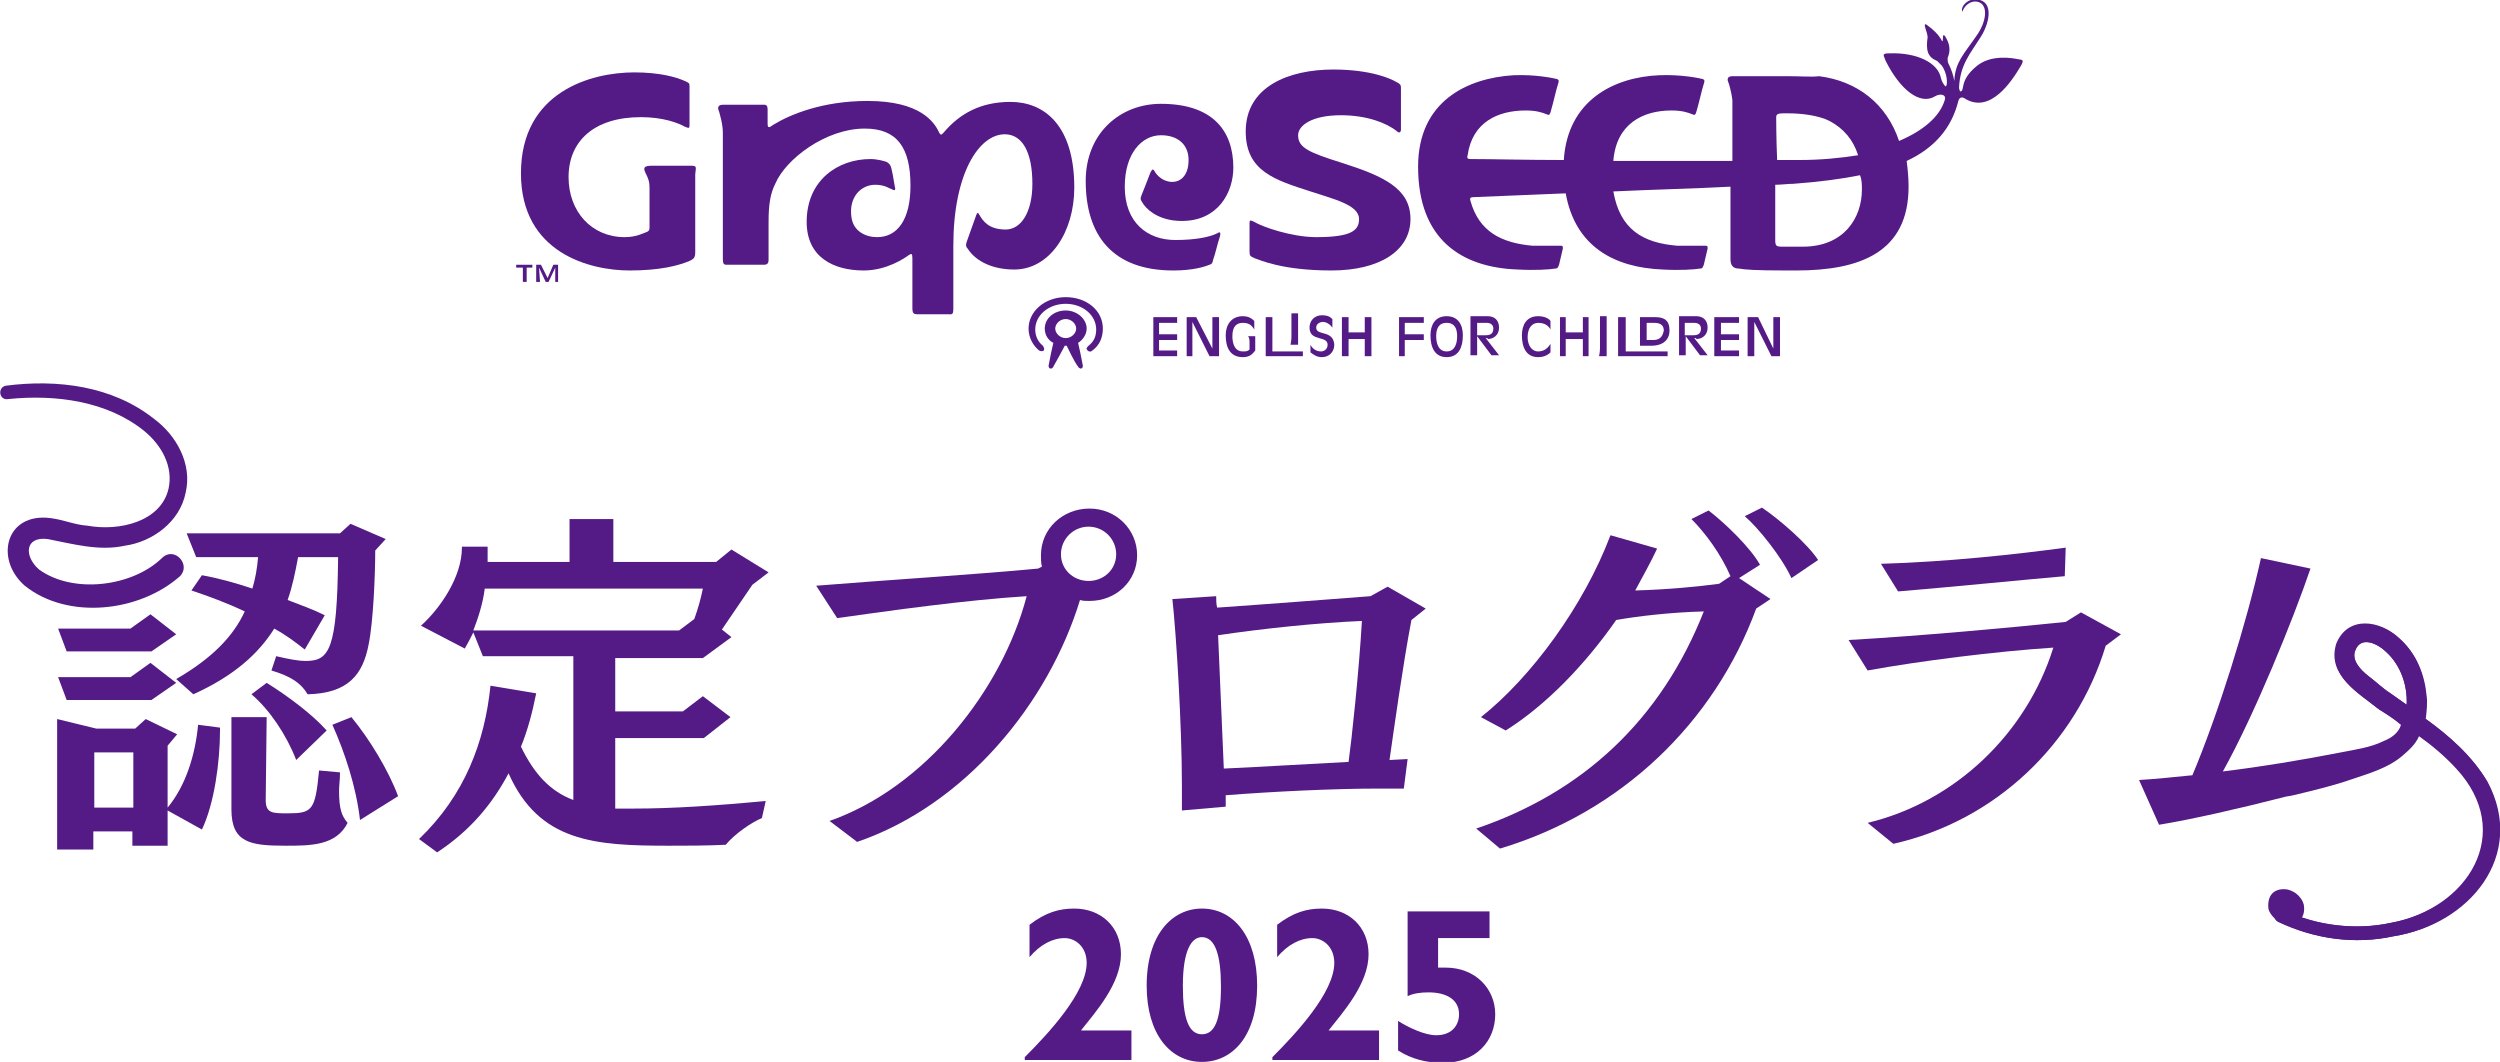 <?xml version="1.0" encoding="utf-8"?>
<!-- Generator: Adobe Illustrator 28.1.0, SVG Export Plug-In . SVG Version: 6.00 Build 0)  -->
<svg version="1.1" id="レイヤー_1" xmlns="http://www.w3.org/2000/svg" xmlns:xlink="http://www.w3.org/1999/xlink" x="0px"
	 y="0px" viewBox="0 0 262.5 111.5" style="enable-background:new 0 0 262.5 111.5;" xml:space="preserve">
<style type="text/css">
	.st0{fill:#541B86;}
</style>
<g>
	<g>
		<path class="st0" d="M117.7,100.2c0,3.1-2.7,6.1-4.2,8h5.3v3.1h-11.2V111c2.5-2.5,6.5-6.8,6.5-9.9c0-1.7-1.2-2.6-2.3-2.6
			c-1.3,0-2.6,0.7-3.7,2v-3.4c1.7-1.3,3.1-1.7,4.7-1.7C115.6,95.4,117.7,97.3,117.7,100.2z"/>
		<path class="st0" d="M132,103.5c0,5.3-2.6,8-5.8,8c-3.3,0-5.8-2.9-5.8-8c0-5.4,2.7-8.1,5.8-8.1C129.5,95.4,132,98.3,132,103.5z
			 M126.2,108.6c1.3,0,2-1.4,2-5c0-3.3-0.6-5.2-2-5.2c-1.1,0-2,1.4-2,5.1C124.2,106.9,124.8,108.6,126.2,108.6z"/>
		<path class="st0" d="M143.7,100.2c0,3.1-2.7,6.1-4.2,8h5.3v3.1h-11.2V111c2.5-2.5,6.5-6.8,6.5-9.9c0-1.7-1.2-2.6-2.3-2.6
			c-1.3,0-2.6,0.7-3.7,2v-3.4c1.7-1.3,3.1-1.7,4.7-1.7C141.6,95.4,143.7,97.3,143.7,100.2z"/>
		<path class="st0" d="M156.4,95.6v2.9h-5.4v3.1c0.4,0,0.5,0,0.8,0c3.1,0,5.2,2.2,5.2,4.9c0,2.8-2,5.1-5.5,5.1
			c-1.7,0-3.3-0.4-4.7-1.3v-3.1c1.1,0.7,2.8,1.5,4,1.5c1.7,0,2.4-1.1,2.4-2.2c0-1.6-1.4-2.3-3.2-2.3c-0.8,0-1.6,0.1-2.2,0.4v-8.9
			H156.4z"/>
	</g>
	<g>
		<path class="st0" d="M80,85.9c-1,0.4-2.8,1.6-3.8,2.8c-2,0.1-4.1,0.1-6,0.1c-7.8,0-13.6-0.4-16.8-7.6c-1.7,3.2-4,6-7.5,8.3
			l-1.9-1.4c4.8-4.6,6.9-10.2,7.5-16.1l4.8,0.8c-0.4,2-0.9,3.9-1.6,5.6c1.4,2.9,3.1,4.7,5.5,5.6l0-15.1l-9.5,0l-1-2.5
			c-0.3,0.6-0.6,1.2-0.9,1.7l-4.6-2.4c2-1.8,4.3-5.1,4.3-8.2v-0.1l2.7,0c0,0.5,0,1.1,0,1.6l8.6,0l0-4.5l4.6,0l0,4.5l10.8,0l1.6-1.3
			l3.9,2.4L79,61.4l-3.2,4.7l1,0.8l-3,2.2l-9.2,0l0,5.6l7.1,0l2.1-1.6l2.9,2.2l-2.8,2.2l-9.3,0l0,7.4c0.6,0,1.3,0,2,0
			c3.9,0,8.6-0.3,13.8-0.8L80,85.9z M72.9,65c0.4-1.1,0.7-2.2,0.9-3.2l-22.9,0c-0.2,1.6-0.7,3.1-1.2,4.4l21.6,0L72.9,65z"/>
		<path class="st0" d="M87.1,86.2c10-3.5,18.1-13.7,20.7-23.6c-6.4,0.4-14.2,1.5-19.9,2.3l-2.2-3.4c7.4-0.6,17.1-1.2,23.3-1.8
			l0.4-0.2c-0.1-0.4-0.1-0.8-0.1-1.2c0-2.8,2.3-4.9,5.1-4.9c2.8,0,5,2.2,5,4.9c0,2.7-2.2,4.8-5,4.8c-0.4,0-0.7,0-1-0.1
			c-3.3,10.8-12,21.5-23.4,25.4L87.1,86.2z M114.3,55.3c-1.6,0-2.9,1.3-2.9,2.9c0,1.6,1.3,2.8,2.9,2.8c1.6,0,2.9-1.2,2.9-2.8
			C117.2,56.6,115.9,55.3,114.3,55.3z"/>
		<path class="st0" d="M147.4,82.8c-0.8,0-1.7,0-2.6,0c-4.6,0-11,0.3-16.1,0.7c0,0.4,0,0.8,0,1.2l-4.6,0.4c0-0.8,0-1.7,0-2.6
			c0-6.4-0.6-16-1-19.6l4.6-0.3c0,0.4,0,0.8,0.1,1.2c5.8-0.4,12.1-0.9,16.1-1.2l1.8-1l4,2.3l-1.5,1.2c-0.9,4.7-1.9,11.9-2.3,14.7
			l1.9-0.1L147.4,82.8z M128.5,80.7c4.3-0.2,9.2-0.5,13.1-0.7c0.3-2.1,1.1-9.5,1.4-14.8c-4.7,0.2-10.4,0.8-15.1,1.5L128.5,80.7z"/>
		<path class="st0" d="M184.4,63.9c-4.4,12-14.2,21.4-26.9,25.2l-2.5-2.1c11.2-3.8,19.4-11.4,23.9-22.8c-3.6,0.1-6.9,0.5-9.2,0.9
			c-3.2,4.6-7.3,8.9-11.6,11.6l-2.6-1.4c5.3-4.2,10.8-11.7,13.6-19.1l4.9,1.4c-0.7,1.5-1.5,2.9-2.3,4.4c3.5-0.1,6.5-0.4,8.8-0.7
			l1.2-0.8c-1-2.3-2.6-4.5-4.1-6l1.8-0.9c1.7,1.3,4.4,3.9,5.4,5.7l-2.2,1.4l3.3,2.2L184.4,63.9z M188.1,60.7c-1-2.2-3.5-5.3-4.9-6.5
			l1.8-0.9c1.8,1.2,4.8,3.8,5.9,5.5L188.1,60.7z"/>
		<path class="st0" d="M221.1,67.8c-3.1,10.3-11.6,18.4-22.3,20.8l-2.7-2.2c9.2-2.2,16.7-9.4,19.5-18.4c-6.1,0.4-14,1.4-19.5,2.4
			l-2-3.2c7.2-0.4,17.1-1.3,22.8-1.9l1.6-1l4.2,2.3L221.1,67.8z M216.8,60.5c-4.6,0.4-11.5,1.1-17.5,1.6l-1.8-2.9
			c6.9-0.2,14.3-1,19.4-1.7L216.8,60.5z"/>
	</g>
	<g>
		<path class="st0" d="M15.9,73.5l-8.9,0l-0.9-2.4l7.6,0l2.1-1.5l2.7,2.1L15.9,73.5z M15.9,68.4l-8.9,0L6.1,66l7.6,0l2.1-1.5
			l2.7,2.1L15.9,68.4z M17.6,85.1l0,3.7l-3.7,0l0-1.5l-4.1,0l0,1.9l-3.8,0l0-13.7l4.1,1l4.1,0l1.1-1l3.3,1.6l-1,1.2l0,6.5
			c1.9-2.3,2.9-5.5,3.2-8.7l2.3,0.3v0.3c0,3.3-0.6,7.7-1.9,10.4L17.6,85.1z M14,79l-4.1,0l0,5.8l4.1,0L14,79z M29,68.9
			c1.3,0.3,2.3,0.5,3.1,0.5c2.5,0,3.3-1.2,3.4-10.9l-4.2,0c-0.3,1.6-0.6,3.1-1.1,4.5c1.3,0.5,2.7,1,3.9,1.6l-2.1,3.6
			c-1-0.8-2.1-1.6-3.2-2.2c-1.7,2.7-4.3,5-8.5,6.9l-1.8-1.6c3.8-2.2,6-4.5,7.2-7.1c-1.9-0.9-3.8-1.6-5.6-2.2l1.1-1.6
			c1.7,0.3,3.5,0.8,5.3,1.4c0.3-1,0.5-2.1,0.6-3.3l-6.5,0l-1-2.5l16.1,0l1.1-1l3.7,1.6l-1.1,1.2c0,2.5-0.2,7.5-0.7,9.9
			c-0.6,3.1-2.1,5.1-6.4,5.2c-0.7-1.2-1.8-1.9-3.8-2.5L29,68.9z M35.7,81.1c0,0.8-0.1,1.4-0.1,1.9c0,2,0.3,2.7,0.9,3.4
			c-1.2,2.4-3.9,2.4-6.5,2.4c-3.7,0-5.7-0.3-5.7-3.8l0-9.7l3.7,0L27.9,84c0,1.4,0.7,1.4,2.3,1.4c2.6,0,2.9-0.3,3.3-4.5L35.7,81.1z
			 M31.1,79.8c-1-2.6-2.8-5.3-4.7-6.9l1.6-1.2c2.1,1.3,4.8,3.3,6.3,5L31.1,79.8z M37.8,86.1c-0.4-3.5-1.6-7.1-2.9-10l2-0.8
			c1.9,2.3,3.9,5.6,4.9,8.3L37.8,86.1z"/>
	</g>
	<g>
		<path class="st0" d="M111.9,31.2c-2.2,0-3.9,1.5-3.9,3.3c0,1,0.5,1.8,1.1,2.3c0.2,0.1,0.4,0.1,0.5,0c0.1-0.2,0-0.3-0.1-0.5
			c-0.5-0.4-0.8-1-0.8-1.7c0-1.5,1.4-2.7,3.2-2.7c1.8,0,3.2,1.2,3.2,2.7c0,0.8-0.3,1.3-0.8,1.7c-0.2,0.2-0.3,0.3-0.1,0.5
			c0.1,0.1,0.3,0.2,0.5,0c0.7-0.5,1.1-1.3,1.1-2.3C115.8,32.6,114.1,31.2,111.9,31.2z"/>
		<path class="st0" d="M114.1,34.5c0-1-1-1.9-2.2-1.9c-1.2,0-2.2,0.8-2.2,1.9c0,0.6,0.3,1.2,0.9,1.5c-0.1,0.4-0.4,1.8-0.5,2.4
			c0,0.2,0.1,0.3,0.2,0.3c0.1,0,0.2,0,0.3-0.2c0.3-0.5,1.1-2,1.2-2.2c0,0,0.1,0,0.1,0c0,0,0.1,0,0.1,0c0.1,0.2,0.8,1.7,1.2,2.2
			c0.1,0.2,0.3,0.2,0.3,0.2c0.1,0,0.2-0.1,0.2-0.3c-0.1-0.6-0.4-2-0.5-2.4C113.7,35.7,114.1,35.1,114.1,34.5z M111.9,35.5
			c-0.6,0-1.1-0.5-1.1-1s0.5-1,1.1-1c0.6,0,1.1,0.5,1.1,1S112.5,35.5,111.9,35.5z"/>
		<polygon class="st0" points="146.9,37.4 147.5,37.4 147.5,35.7 149.5,35.7 149.5,35.1 147.5,35.1 147.5,33.9 149.5,33.9 
			149.5,33.3 146.9,33.3 		"/>
		<path class="st0" d="M151.9,33.2c-1.2,0-1.7,0.9-1.7,2c0,1.2,0.4,2.3,1.7,2.3c1.3,0,1.7-1.1,1.7-2.3
			C153.6,34.1,153.1,33.2,151.9,33.2z M151.9,36.9c-0.9,0-1.1-0.9-1.1-1.6c0-0.7,0.2-1.4,1.1-1.4c0.9,0,1.1,0.7,1.1,1.4
			C153,36,152.8,36.9,151.9,36.9z"/>
		<path class="st0" d="M156.2,35.6c0.6,0,1.2-0.4,1.2-1.2c0-0.8-0.5-1.2-1.2-1.2h-1.8v4.1h0.7v-2h0l1.5,2h0.8l-1.4-1.8H156.2z
			 M155.1,35.1v-1.2h1c0.4,0,0.7,0.2,0.7,0.6c0,0.6-0.4,0.7-0.8,0.7H155.1z"/>
		<polygon class="st0" points="133.6,33.3 132.9,33.3 132.9,37.4 136.8,37.4 136.8,36.9 133.6,36.9 		"/>
		<polygon class="st0" points="121.1,37.4 123.6,37.4 123.6,36.8 121.7,36.8 121.7,35.7 123.6,35.7 123.6,35.1 121.7,35.1 
			121.7,33.9 123.6,33.9 123.6,33.3 121.1,33.3 		"/>
		<polygon class="st0" points="127.3,36.6 127.3,36.6 125.6,33.3 124.6,33.3 124.6,37.4 125.2,37.4 125.2,33.8 125.2,33.8 127,37.4 
			128,37.4 128,33.3 127.3,33.3 		"/>
		<path class="st0" d="M131.2,35.9c0,0.3,0,0.8,0,0.8c-0.2,0.2-0.4,0.2-0.7,0.2c-0.9,0-1.1-0.9-1.1-1.6c0-1.1,0.5-1.4,1.1-1.4
			c0.6,0,0.9,0.2,1.2,0.7v-0.9c-0.4-0.4-0.8-0.5-1.2-0.5c-1.2,0-1.8,0.9-1.8,2c0,1.2,0.4,2.3,1.8,2.3c0.7,0,1-0.3,1.3-0.7v-1.5h-0.8
			C131.1,35.3,131.2,35.5,131.2,35.9z"/>
		<path class="st0" d="M135.6,32.9c0,0,0,2.1,0,2.5c0,0.4-0.1,0.8-0.1,0.8h0.8v-3.3H135.6z"/>
		<path class="st0" d="M138.2,34.4c0-0.4,0.4-0.6,0.7-0.6c0.4,0,0.8,0.3,1,0.6v-0.9c-0.3-0.3-0.6-0.4-1.1-0.4
			c-0.7,0-1.3,0.5-1.3,1.3c0,1.5,1.9,0.8,1.9,1.8c0,0.4-0.3,0.7-0.7,0.7c-0.5,0-0.9-0.3-1.1-0.7V37c0.4,0.3,0.7,0.5,1.2,0.5
			c0.8,0,1.3-0.6,1.3-1.3C140,34.6,138.2,35.3,138.2,34.4z"/>
		<polygon class="st0" points="143.3,34.9 141.6,34.9 141.6,33.3 140.9,33.3 140.9,37.4 141.6,37.4 141.6,35.6 143.3,35.6 
			143.3,37.4 144,37.4 144,33.3 143.3,33.3 		"/>
		<path class="st0" d="M168,36.5c0,0.5-0.1,0.9-0.1,0.9h0.8v-4.2H168C168,33.3,168,36,168,36.5z"/>
		<path class="st0" d="M159.8,35.2c0,1.2,0.4,2.3,1.7,2.3c0.4,0,0.9-0.1,1.3-0.5v-0.9c-0.3,0.5-0.7,0.8-1.3,0.8
			c-0.7,0-1.1-0.7-1.1-1.5c0-1,0.5-1.5,1.1-1.5c0.7,0,1.1,0.3,1.3,0.7l0,0v-0.9c-0.2-0.3-0.7-0.5-1.3-0.5
			C160.3,33.2,159.8,34.1,159.8,35.2z"/>
		<polygon class="st0" points="166.2,34.9 164.4,34.9 164.4,33.3 163.8,33.3 163.8,37.4 164.4,37.4 164.4,35.6 166.2,35.6 
			166.2,37.4 166.8,37.4 166.8,33.3 166.2,33.3 		"/>
		<path class="st0" d="M178.1,35.6c0.6,0,1.2-0.4,1.2-1.2c0-0.8-0.5-1.2-1.2-1.2h-1.8v4.1h0.7v-2h0l1.5,2h0.8l-1.4-1.8H178.1z
			 M176.9,35.1v-1.2h1c0.4,0,0.7,0.2,0.7,0.6c0,0.6-0.4,0.7-0.8,0.7H176.9z"/>
		<polygon class="st0" points="180,37.4 182.6,37.4 182.6,36.8 180.7,36.8 180.7,35.7 182.6,35.7 182.6,35.1 180.7,35.1 180.7,33.9 
			182.6,33.9 182.6,33.3 180,33.3 		"/>
		<polygon class="st0" points="186.2,36.6 186.2,36.6 184.6,33.3 183.5,33.3 183.5,37.4 184.2,37.4 184.2,33.8 184.2,33.8 186,37.4 
			186.9,37.4 186.9,33.3 186.2,33.3 		"/>
		<polygon class="st0" points="170.7,33.3 169.9,33.3 169.9,37.4 175.1,37.4 175.1,36.9 170.7,36.9 		"/>
		<path class="st0" d="M173.8,33.3h-1.6v3h1.2c1.3,0,1.9-0.7,1.9-1.6C175.3,33.6,174.7,33.3,173.8,33.3z M173.6,35.7h-0.7v-1.8h0.8
			c0.7,0,1,0.3,1,0.8C174.6,35.2,174.4,35.7,173.6,35.7z"/>
		<polygon class="st0" points="54.2,28.1 54.9,28.1 54.9,29.6 55.3,29.6 55.3,28.1 55.9,28.1 55.9,27.8 54.2,27.8 		"/>
		<polygon class="st0" points="57.5,29.2 56.8,27.8 56.3,27.8 56.3,29.6 56.7,29.6 56.6,28.1 56.6,28.1 57.3,29.6 57.6,29.6 
			58.3,28.1 58.3,28.1 58.3,29.6 58.6,29.6 58.6,27.8 58.1,27.8 		"/>
		<path class="st0" d="M140.9,17.1c-3.5-1.1-4.6-1.6-4.6-2.9c0-1,1.4-2.1,4.5-2.1c2.7,0,4.8,0.8,5.9,1.7c0.2,0.2,0.4,0.1,0.4-0.2
			c0-0.7,0-3.7,0-4.4c0-0.3-0.1-0.4-0.5-0.6c-0.5-0.3-2.6-1.3-6.6-1.3c-4.7,0-9.2,1.8-9.2,6.5c0,4.2,3.1,5.1,6.8,6.3
			c2.4,0.8,5.1,1.4,5.1,2.9c0,1.2-0.8,1.9-4.5,1.9c-2.6,0-5.7-1.1-6.5-1.6c-0.4-0.2-0.5-0.2-0.5,0.1c0,1.3,0,1.8,0,3
			c0,0.5,0.1,0.5,0.5,0.7c0.6,0.2,2.9,1.3,8.1,1.3c5.1,0,8.3-2.1,8.3-5.4C148.1,19.8,145.3,18.5,140.9,17.1z"/>
		<path class="st0" d="M211.8,6.2c-0.5-0.1-2.7-0.5-4.2,0.7c-2,1.6-1.2,2.7-1.8,2.7c0-0.1-0.1-0.2-0.1-0.4c0.1-2.4,1.2-3.6,2.2-5.2
			c1-1.5,1.4-3.6,0-4c-0.9-0.3-1.8,0.3-1.9,1c0,0.2,0.1,0.3,0.1,0.1c0.2-0.5,0.8-1.1,1.6-0.9c1.1,0.3,0.9,2.1-0.2,3.6
			c-1.3,1.9-2.2,2.7-2.3,4.7c-0.1-0.6-0.3-1.2-0.6-1.8c-0.1-0.2-0.1-0.3-0.1-0.6c0-0.1,0.5-0.9-0.1-2c-0.3-0.6-0.4-0.5-0.4,0
			c0,0.4-0.1,0.2-0.2,0c-0.3-0.5-0.8-1-1.5-1.5c-0.5-0.3,0.1,0.8,0.1,1.3c-0.2,1.4,0,2.1,1,2.5c0.1,0.1,0.3,0.3,0.5,0.5
			c0.4,0.6,0.6,1.4,0.5,2c0,0.1-0.1,0.1-0.1,0.2c-0.2-0.2-0.4-0.5-0.5-0.9c-0.3-1.6-2.5-2.7-5.4-2.6c-0.9,0-0.6,0.2-0.4,0.8
			c1.5,3,3.6,4.7,5.2,3.7c0.5-0.3,1.2-0.2,1,0.4c-0.5,1.7-2.2,3.2-4.8,4.3c-1.3-3.9-4.4-6.3-8.4-6.8C190.3,8.1,189,8,187.8,8
			c-1,0-2,0-2.9,0c-1.2,0-2.6,0-3,0c-0.5,0-0.6,0.3-0.4,0.7c0.1,0.3,0.3,1,0.4,1.8c0,1.5,0,3.8,0,6.4c-3.6,0-8.1,0-12.5,0
			c0.3-3.9,3.1-5.3,6.1-5.3c1.1,0,1.7,0.2,2.2,0.4c0.2,0.1,0.3,0.1,0.4-0.2c0.3-1,0.6-2.4,0.8-3c0.1-0.3,0.1-0.4-0.1-0.5
			c-0.4-0.1-2.3-0.5-4.6-0.4c-4.7,0.2-9.6,2.6-10,8.9c-4,0-7.5-0.1-9.8-0.1c-0.3,0-0.4-0.1-0.3-0.4c0.5-3.5,3.2-4.7,6.1-4.7
			c1.1,0,1.7,0.2,2.2,0.4c0.2,0.1,0.3,0.1,0.4-0.2c0.3-1,0.6-2.4,0.8-3c0.1-0.3,0.1-0.4-0.1-0.5c-0.4-0.1-2.3-0.5-4.6-0.4
			c-4.8,0.3-10,2.7-10,9.6c0,7.6,4.5,10.6,10.5,10.8c1.8,0.1,3.3,0,3.9-0.1c0.3,0,0.3-0.2,0.4-0.4c0.1-0.5,0.3-1.2,0.4-1.7
			c0-0.3,0-0.3-0.4-0.3c-0.8,0-2,0-2.8,0c-3.3-0.3-5.6-1.5-6.5-4.7c-0.1-0.3,0-0.4,0.3-0.4c0.4,0,4.5-0.2,9.7-0.4
			c1,5.6,5.1,7.8,10.2,8c1.8,0.1,3.3,0,3.9-0.1c0.3,0,0.3-0.2,0.4-0.4c0.1-0.5,0.3-1.2,0.4-1.7c0-0.3,0-0.3-0.4-0.3
			c-0.8,0-2,0-2.8,0c-3.6-0.3-6-1.7-6.7-5.7c4.2-0.2,8.6-0.3,12.3-0.5c0,3.8,0,7.3,0,7.6c0,0.7,0.3,1,0.9,1c0.6,0.1,1.5,0.2,5.1,0.2
			c0.3,0,0.6,0,0.9,0c6.7,0,11.8-1.9,11.8-8.8c0-1-0.1-1.9-0.2-2.7c3-1.4,4.7-3.5,5.4-6.2c0.1-0.5,0.4-0.6,0.8-0.3
			c2.6,1.5,4.8-1.8,5.8-3.5C212.6,6.2,212.3,6.3,211.8,6.2z M186.5,12.3c0-0.3,0.2-0.4,0.7-0.4c0.2,0,0.4,0,0.6,0
			c1.3,0,3.1,0.2,4.3,0.8c1.5,0.8,2.5,2,3,3.6c-1.9,0.3-3.9,0.5-6.2,0.5c-0.3,0-1.1,0-2.3,0C186.5,14.5,186.5,12.5,186.5,12.3z
			 M195.5,19.9c0,3-1.9,6-6.2,6c-0.8,0-1.2,0-1.6,0c-0.2,0-0.4,0-0.6,0c-0.6,0-0.7-0.1-0.7-0.7c0-0.3,0-2.9,0-5.8
			c0.7,0,1.3-0.1,1.9-0.1c2.7-0.2,5-0.5,7-0.9C195.5,18.9,195.5,19.4,195.5,19.9z"/>
		<path class="st0" d="M112.8,19.7c0-6.6-3.2-9-6.7-9c-3.1,0-5.3,1.2-7,3.2c0,0,0,0,0,0c-0.2,0.2-0.3,0.4-0.5,0
			c-0.5-1.1-2-3.3-7.5-3.3c-4.7,0-8.1,1.4-9.9,2.5c-0.4,0.3-0.6,0.4-0.6-0.1c0-0.5,0-1.1,0-1.5c0-0.6-0.3-0.5-0.7-0.5
			c-0.4,0-3.3,0-4,0c-0.5,0-0.6,0.3-0.4,0.7c0.1,0.4,0.4,1.3,0.4,2.3c0,1,0,12.6,0,13.2c0,0.5,0.1,0.6,0.4,0.6c0.5,0,3.4,0,3.9,0
			c0.4,0,0.5-0.2,0.5-0.5c0-0.2,0-1.9,0-4c0-1.9,0.2-3,0.7-4c1.1-2.6,5.3-5.8,9.4-5.8c3.4,0,4.8,2,4.8,6c0,3.6-1.4,5.4-3.5,5.4
			c-1.2,0-2.5-0.6-2.7-2.1c-0.3-2.1,1-3.4,2.5-3.4c1,0,1.5,0.4,1.8,0.5c0.2,0.1,0.3,0.1,0.3-0.1c-0.1-0.4-0.2-1.3-0.4-2.1
			c-0.1-0.4-0.2-0.5-0.5-0.7c-0.3-0.1-1-0.3-1.7-0.3c-3.4,0-6.7,2.2-6.7,6.6c0,3.7,2.8,5.1,6,5.1c2.4,0,4.3-1.3,4.7-1.6
			c0.3-0.2,0.4-0.2,0.4,0.3c0,0,0,0,0,0c0,5.5,0,4.6,0,5.2c0,0.6,0.1,0.7,0.6,0.7c0.6,0,2.6,0,3.1,0c0.5,0,0.6,0.1,0.6-0.7
			c0-0.7,0-2.8,0-6.5c0-7.6,2.7-11.7,5.4-11.7c1.8,0,2.9,1.8,2.9,5.2c0,3-1.2,4.8-2.8,4.8c-1.8,0-2.4-0.9-2.8-1.6
			c-0.1-0.2-0.2-0.2-0.3,0.1c-0.2,0.6-0.8,2.2-1,2.8c-0.1,0.3-0.1,0.5,0.1,0.7c0.9,1.4,2.7,2.2,4.9,2.2
			C110.2,28.3,112.8,24.4,112.8,19.7z"/>
		<path class="st0" d="M127.8,24.5c-0.8,0.4-2.3,0.7-4.4,0.7c-2.9,0-5.3-1.8-5.3-5.6c0-3.5,1.8-5.4,3.8-5.4c1.8,0,2.9,1,2.9,2.6
			c0,1.7-0.9,2.3-1.7,2.3c-1,0-1.6-0.7-1.8-1c-0.2-0.4-0.3-0.4-0.5,0c-0.3,0.8-0.7,1.8-0.9,2.3c-0.2,0.5-0.2,0.5,0.2,1.1
			c0.6,0.8,1.9,1.7,4,1.7c3.8,0,5.4-3,5.4-5.6c0-3.9-2.2-6.7-7.6-6.7c-4.3,0-7.9,3.1-7.9,8.1c0,5.7,2.8,9.4,9.2,9.4
			c2.1,0,3.3-0.4,3.8-0.6c0.3-0.1,0.3-0.2,0.4-0.6c0.2-0.5,0.4-1.5,0.7-2.4C128.2,24.4,128.1,24.3,127.8,24.5z"/>
		<path class="st0" d="M72.3,17.4c-0.9,0-1.6,0-3.8,0c-0.9,0-1,0.2-0.7,0.8c0.3,0.6,0.4,0.9,0.4,1.5c0,0.3,0,3.1,0,4.2
			c0,0.3-0.1,0.4-0.4,0.5c-0.3,0.1-1,0.5-2.2,0.5c-3.5,0-5.9-2.7-5.9-6.3c0-3.8,2.7-6.3,7.6-6.3c2.3,0,3.9,0.6,4.6,1
			c0.5,0.2,0.5,0.2,0.5-0.3c0-0.7,0-3.2,0-4c0-0.3-0.1-0.3-0.5-0.5c-0.9-0.4-2.6-0.9-5.3-0.9c-4.5,0-11.9,2-11.9,10.6
			c0,8.4,7.3,10.2,11.4,10.2c3.2,0,5.1-0.5,6.3-1c0.4-0.2,0.6-0.3,0.6-0.9c0-0.6,0-7.5,0-8.2C73.1,17.4,73.2,17.4,72.3,17.4z"/>
	</g>
	<g>
		<path class="st0" d="M0.6,40.5c5.4-0.7,11.2,0,15.6,3.5c2.3,1.7,4,4.7,3.3,7.7c-0.6,3.1-3.5,5.2-6.4,5.6c-2.7,0.6-5.5-0.2-8.1-0.7
			c-2.4-0.3-2.5,1.8-0.9,3.2c3.6,2.6,9.8,1.8,12.9-1.2c1.3-1.3,3.1,0.7,1.9,1.9c-4.3,3.8-11.8,4.6-16.3,1c-3.2-2.8-2-7.7,2.7-7.1
			c1.5,0.2,2.5,0.7,3.9,0.8c3.3,0.6,7.7-0.4,8.5-3.9c0.5-2.3-0.7-4.5-2.5-6c-3.9-3.2-9.4-3.9-14.3-3.4C-0.1,42.1-0.3,40.7,0.6,40.5
			L0.6,40.5z"/>
	</g>
	<path class="st0" d="M261.2,82.1c-1.6-2.7-4-4.8-6.5-6.6c0.1-0.8,0.2-1.7,0.1-2.4c-0.2-2.2-1-4.4-2.8-6c-2-1.9-5.4-2.4-6.6,0.6
		c-1,3.3,2.3,5.1,4.4,6.8c0.8,0.5,1.6,1,2.3,1.6c-0.2,0.8-1,1.4-1.8,1.7c-1.4,0.7-3,0.9-4.5,1.2c-4.1,0.8-8.3,1.5-12.4,2
		c3.3-5.9,7.4-16,9.2-21.3l-5.2-1.1c-1.5,6.8-4.5,16.4-7.2,22.8c-2,0.2-3.9,0.4-5.6,0.5l2.1,4.7c3.6-0.6,8.4-1.7,13.1-2.9
		c0.3-0.1,0.6-0.1,1-0.2c2.1-0.5,4.2-1,6.2-1.7c1.8-0.6,3.8-1.2,5.2-2.4c0.7-0.6,1.4-1.2,1.8-2.1c1.4,1,2.7,2.1,3.9,3.4
		c6.2,6.7,1.3,14.7-6.9,16.2c-3.7,0.8-7.8,0.3-11.2-1.3c-0.8-0.4-1.4,0.8-0.6,1.2c3.8,1.8,8,2.4,12.1,1.5
		C259.3,97.1,265.3,89.8,261.2,82.1z M252.7,74c-0.6-0.4-1.1-0.8-1.7-1.2c-0.8-0.5-1.5-1.2-2.3-1.8c-0.9-0.7-1.8-1.7-1.4-2.7
		c0.6-1.6,2.4-0.7,3.3,0.2C252.1,69.9,252.8,72,252.7,74z"/>
	<path class="st0" d="M254.1,77.3c1.4,1,2.7,2.1,3.9,3.4c6.2,6.7,1.3,14.7-6.9,16.2c-3.7,0.8-7.8,0.3-11.2-1.3
		c-0.8-0.4-1.4,0.8-0.6,1.2c3.8,1.8,8,2.4,12.1,1.5c7.8-1.3,13.8-8.6,9.7-16.3c-1.6-2.7-4-4.8-6.5-6.6c0.1-0.8,0.2-1.7,0.1-2.4
		c-0.2-2.2-1-4.4-2.8-6c-2-1.9-5.4-2.4-6.6,0.6c-1,3.3,2.3,5.1,4.4,6.8c0.8,0.5,1.6,1,2.3,1.6 M252.7,74c-0.6-0.4-1.1-0.8-1.7-1.2
		c-0.8-0.5-1.5-1.2-2.3-1.8c-0.9-0.7-1.8-1.7-1.4-2.7c0.6-1.6,2.4-0.7,3.3,0.2C252.1,69.9,252.8,72,252.7,74z"/>
	<path class="st0" d="M238.8,96.4c0.3,0.3,0.7,0.5,1,0.6c0.6,0.2,1.2,0,1.7-0.4l0,0l0,0c0.4-0.4,0.5-1,0.4-1.6
		c-0.1-0.4-0.3-0.7-0.6-1s-0.7-0.5-1.1-0.6c-0.6-0.1-1.2,0-1.6,0.4l0,0l0,0c-0.4,0.4-0.5,1.1-0.4,1.7
		C238.3,95.8,238.5,96.1,238.8,96.4z"/>
</g>
</svg>

